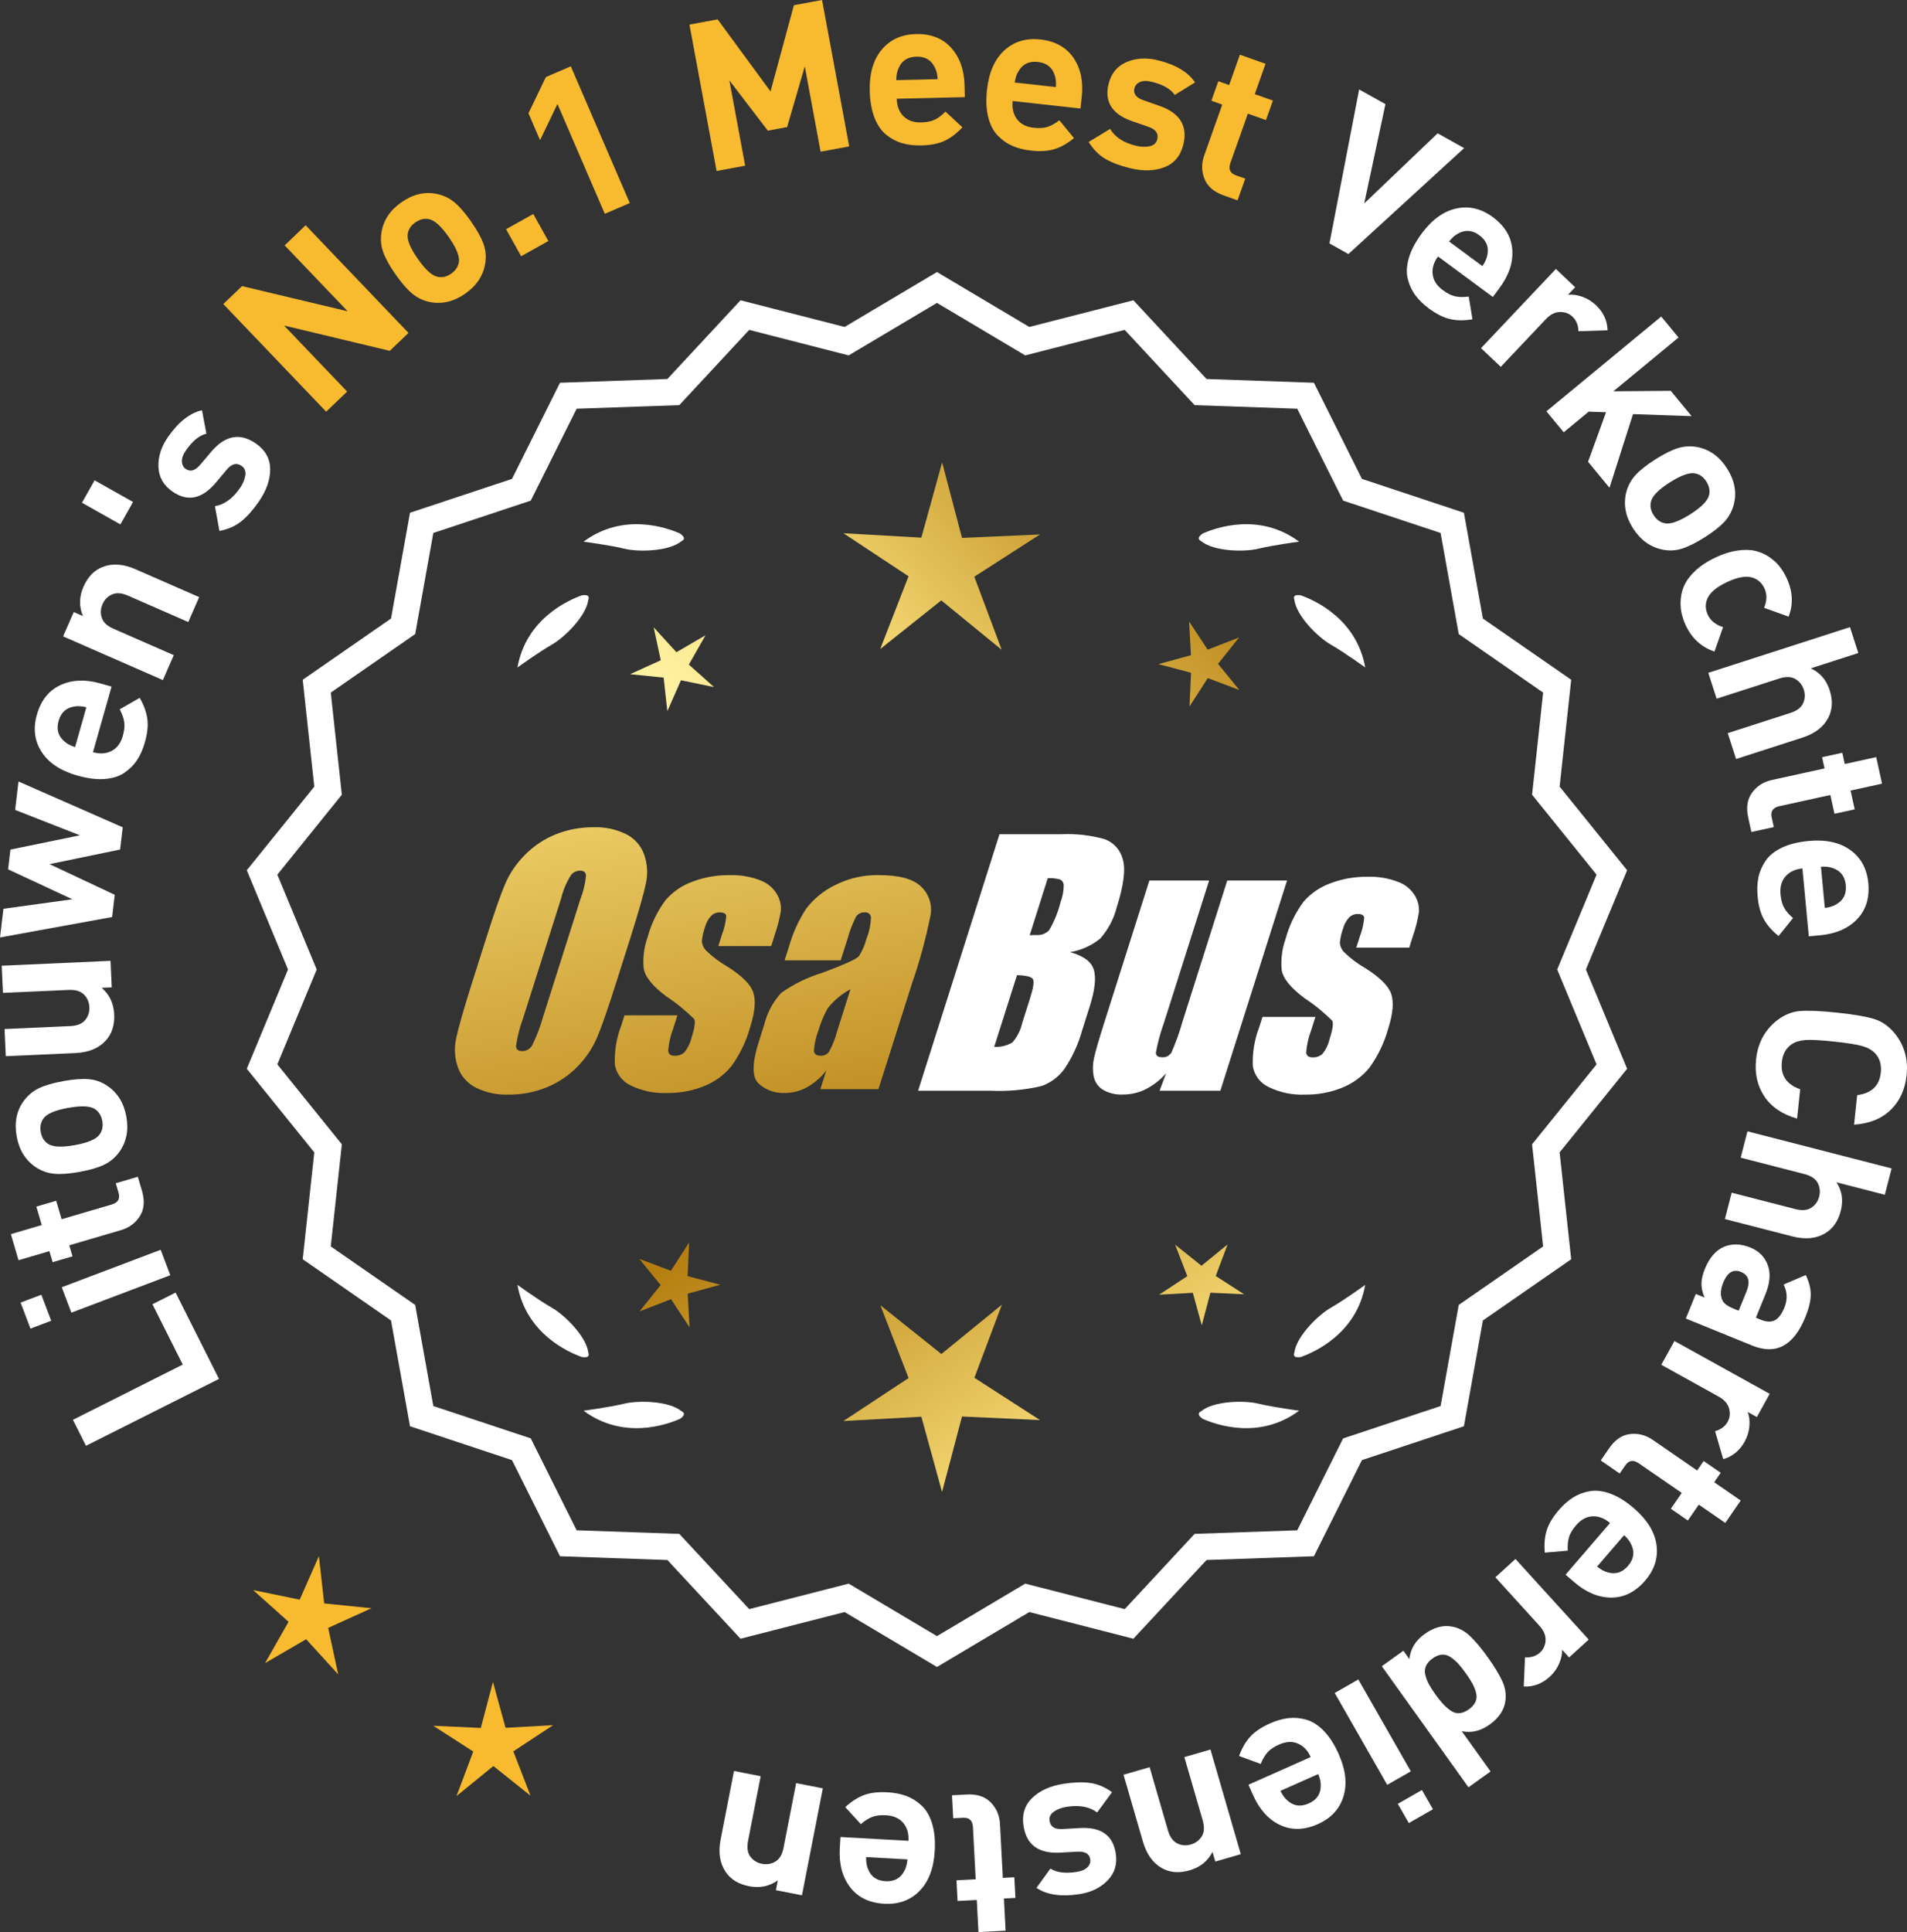 <?xml version="1.0" encoding="UTF-8"?>
<svg id="Layer_2" data-name="Layer 2" xmlns="http://www.w3.org/2000/svg" xmlns:xlink="http://www.w3.org/1999/xlink" viewBox="0 0 173.31 175.539">
  <rect x="0" y="0" width="173.31" height="175.539" fill="#333333" stroke="none"/>
  <defs>
    <style>
      .cls-1 {
        fill: url(#linear-gradient-8);
      }

      .cls-2 {
        fill: url(#linear-gradient-7);
      }

      .cls-3 {
        fill: url(#linear-gradient-5);
      }

      .cls-4 {
        fill: url(#linear-gradient-6);
      }

      .cls-5 {
        fill: url(#linear-gradient-9);
      }

      .cls-6 {
        fill: url(#linear-gradient-4);
      }

      .cls-7 {
        fill: url(#linear-gradient-3);
      }

      .cls-8 {
        fill: url(#linear-gradient-2);
      }

      .cls-9 {
        fill: url(#linear-gradient);
      }

      .cls-10 {
        fill: #f8ba2f;
      }

      .cls-11 {
        fill: #fff;
      }
    </style>
    <linearGradient id="linear-gradient" x1="111.505" y1="197.709" x2="60.08" y2="115.189" gradientUnits="userSpaceOnUse">
      <stop offset="0" stop-color="#f9df7b"/>
      <stop offset=".279" stop-color="#b57e10"/>
      <stop offset=".323" stop-color="#c89d38"/>
      <stop offset=".417" stop-color="#efda86"/>
      <stop offset=".46" stop-color="#fff3a6"/>
      <stop offset=".642" stop-color="#f9df7b"/>
      <stop offset="1" stop-color="#b57e10"/>
    </linearGradient>
    <linearGradient id="linear-gradient-2" x1="124.752" y1="189.453" x2="73.327" y2="106.934" xlink:href="#linear-gradient"/>
    <linearGradient id="linear-gradient-3" x1="146.279" y1="176.038" x2="94.854" y2="93.518" xlink:href="#linear-gradient"/>
    <linearGradient id="linear-gradient-4" x1="46.067" y1="65.659" x2="77.76" y2="236.677" gradientUnits="userSpaceOnUse">
      <stop offset="0" stop-color="#f9df7b"/>
      <stop offset=".279" stop-color="#b57e10"/>
      <stop offset=".284" stop-color="#e5c25b"/>
      <stop offset=".286" stop-color="#f9df7b"/>
      <stop offset=".46" stop-color="#fff3a6"/>
      <stop offset=".642" stop-color="#f9df7b"/>
      <stop offset="1" stop-color="#b57e10"/>
    </linearGradient>
    <linearGradient id="linear-gradient-5" x1="58.575" y1="63.341" x2="90.268" y2="234.359" xlink:href="#linear-gradient-4"/>
    <linearGradient id="linear-gradient-6" x1="71.2" y1="61.001" x2="102.893" y2="232.019" xlink:href="#linear-gradient-4"/>
    <linearGradient id="linear-gradient-7" x1="50.514" y1="115.06" x2="116.29" y2="54.067" xlink:href="#linear-gradient"/>
    <linearGradient id="linear-gradient-8" x1="28.295" y1="91.098" x2="94.071" y2="30.105" xlink:href="#linear-gradient"/>
    <linearGradient id="linear-gradient-9" x1="35.351" y1="98.707" x2="101.127" y2="37.714" xlink:href="#linear-gradient"/>
  </defs>
  <g id="Layer_1-2" data-name="Layer 1">
    <g>
      <g>
        <polygon class="cls-10" points="29.462 145.676 28.982 141.382 27.237 145.335 23.004 144.464 26.224 147.346 24.088 151.102 27.824 148.93 30.737 152.123 29.825 147.898 33.761 146.115 29.462 145.676"/>
        <polygon class="cls-10" points="45.946 156.979 44.8 152.812 43.695 156.99 39.378 156.792 43.01 159.134 41.488 163.179 44.837 160.449 48.214 163.146 46.652 159.117 50.261 156.739 45.946 156.979"/>
      </g>
      <g>
        <path class="cls-11" d="M85.152,151.088l-8.345-4.961-9.405,2.409-6.61-7.111-9.703-.338-4.338-8.685-9.214-3.058-1.716-9.556-7.98-5.53,1.046-9.652-6.098-7.554,3.723-8.967-3.723-8.967,6.098-7.554-1.046-9.652,7.98-5.53,1.716-9.556,9.214-3.058,4.338-8.685,9.703-.338,6.61-7.111,9.405,2.409,8.345-4.961,8.345,4.961,9.405-2.409,6.61,7.111,9.703.338,4.338,8.685,9.214,3.058,1.716,9.556,7.98,5.53-1.046,9.652,6.098,7.554-3.723,8.967,3.723,8.967-6.098,7.554,1.046,9.652-7.98,5.53-1.716,9.556-9.214,3.058-4.338,8.685-9.703.338-6.61,7.111-9.405-2.409-8.345,4.961ZM77.082,144.212l8.07,4.797,8.07-4.797,9.095,2.329,6.392-6.877,9.383-.327,4.195-8.399,8.91-2.957,1.659-9.241,7.716-5.348-1.011-9.334,5.897-7.305-3.6-8.671,3.6-8.671-5.897-7.305,1.011-9.334-7.716-5.348-1.659-9.241-8.91-2.957-4.195-8.399-9.383-.327-6.392-6.877-9.095,2.329-8.07-4.797-8.07,4.797-9.095-2.329-6.392,6.877-9.383.327-4.195,8.399-8.91,2.957-1.659,9.241-7.716,5.348,1.011,9.334-5.897,7.305,3.6,8.671-3.6,8.671,5.897,7.305-1.011,9.334,7.716,5.348,1.659,9.241,8.91,2.957,4.195,8.399,9.383.327,6.392,6.877,9.095-2.329Z"/>
        <path class="cls-11" d="M85.152,151.45l-8.394-4.99-9.459,2.423-6.647-7.152-9.759-.34-4.363-8.735-9.268-3.076-1.726-9.611-8.025-5.562,1.052-9.708-6.134-7.598,3.745-9.018-3.745-9.018,6.134-7.598-1.052-9.708,8.025-5.562,1.726-9.611,9.268-3.076,4.363-8.735,9.759-.34,6.647-7.152,9.459,2.423,8.394-4.99,8.393,4.99,9.459-2.423,6.648,7.152,9.758.34,4.364,8.735,9.267,3.076,1.726,9.611,8.025,5.562-1.052,9.708,6.134,7.598-3.744,9.018,3.744,9.018-6.134,7.598,1.052,9.708-8.025,5.562-1.726,9.611-9.267,3.076-4.364,8.735-9.758.34-6.648,7.152-9.459-2.423-8.393,4.99ZM76.854,145.793l8.298,4.933,8.297-4.933,9.352,2.395,6.572-7.071,9.646-.336,4.313-8.636,9.161-3.041,1.706-9.501,7.934-5.499-1.04-9.597,6.063-7.511-3.701-8.915,3.701-8.915-6.063-7.511,1.04-9.597-7.934-5.499-1.706-9.501-9.161-3.041-4.313-8.636-9.646-.336-6.572-7.071-9.352,2.395-8.297-4.933-8.298,4.933-9.352-2.395-6.571,7.071-9.647.336-4.312,8.635-9.162,3.041-1.706,9.501-7.934,5.499,1.04,9.597-6.063,7.511,3.702,8.915-3.702,8.915,6.063,7.511-1.04,9.597,7.934,5.499,1.706,9.501,9.162,3.041,4.312,8.636,9.647.336,6.571,7.071,9.352-2.395ZM85.152,149.371l-8.118-4.826-9.148,2.343-6.43-6.917-9.438-.329-4.221-8.449-8.963-2.975-1.669-9.296-7.763-5.38,1.018-9.389-5.933-7.348,3.622-8.722-3.622-8.722,5.933-7.349-1.018-9.389,7.763-5.38,1.669-9.296,8.963-2.975,4.221-8.449,9.438-.329,6.43-6.917,9.148,2.343,8.118-4.826,8.117,4.826,9.149-2.343,6.43,6.917,9.438.329,4.221,8.449,8.964,2.975,1.669,9.296,7.762,5.38-1.018,9.389,5.933,7.349-3.622,8.722,3.622,8.722-5.933,7.348,1.018,9.389-7.762,5.38-1.669,9.296-8.964,2.975-4.221,8.449-9.438.329-6.43,6.917-9.149-2.343-8.117,4.826ZM77.13,143.878l8.022,4.769,8.021-4.769,9.042,2.316,6.354-6.836,9.326-.325,4.17-8.349,8.858-2.94,1.649-9.186,7.67-5.316-1.006-9.278,5.862-7.262-3.579-8.619,3.579-8.619-5.862-7.262,1.006-9.278-7.67-5.316-1.649-9.186-8.858-2.94-4.17-8.349-9.326-.325-6.354-6.836-9.042,2.316-8.021-4.769-8.022,4.769-9.041-2.316-6.354,6.836-9.327.325-4.17,8.349-8.857,2.94-1.649,9.186-7.671,5.316,1.006,9.278-5.862,7.262,3.579,8.619-3.579,8.619,5.862,7.262-1.006,9.278,7.671,5.316,1.649,9.186,8.857,2.94,4.17,8.349,9.327.325,6.354,6.836,9.041-2.316Z"/>
      </g>
      <g>
        <polygon class="cls-9" points="62.49 115.939 62.631 112.878 60.97 115.453 58.102 114.374 60.038 116.749 58.125 119.143 60.983 118.035 62.668 120.594 62.498 117.535 65.453 116.722 62.49 115.939"/>
        <polygon class="cls-8" points="91.052 118.534 85.553 123.016 80.01 118.588 82.573 125.203 76.649 129.105 83.733 128.712 85.614 135.552 87.428 128.694 94.515 129.019 88.553 125.174 91.052 118.534"/>
        <polygon class="cls-7" points="110.487 115.928 111.566 113.061 109.191 114.997 106.797 113.084 107.904 115.941 105.345 117.627 108.405 117.457 109.217 120.411 110.001 117.449 113.062 117.589 110.487 115.928"/>
      </g>
      <g>
        <path class="cls-11" d="M109.16,128.213c-.114.057-.184.124-.207.201-.001.001-.002.002-.003.003.001 0.0.001 0.0.002.001-.036.131.066.291.35.488,1.179.524,5.149,1.947,8.764-.74,0,0-2.348-.308-3.726-.643-1.249-.304-4.027-.256-5.179.691Z"/>
        <path class="cls-11" d="M117.62,123.175c0.0.001-0.0.003,0,.004.001-0.0.001-0.0.002-.001.063.12.248.166.589.115,1.217-.428,5.08-2.121,5.862-6.557,0,0-1.918,1.389-3.15,2.091-1.117.637-3.103,2.579-3.29,4.059-.043.12-.049.217-.013.288Z"/>
      </g>
      <g>
        <path class="cls-11" d="M61.941,128.213c.114.057.184.124.207.201.001.001.002.002.003.003-.001 0-.001 0-.002.001.036.131-.066.291-.35.488-1.179.524-5.149,1.947-8.764-.74,0,0,2.348-.308,3.726-.643,1.249-.304,4.027-.256,5.179.691Z"/>
        <path class="cls-11" d="M53.481,123.175c-0.0.001 0.0.003,0,.004-.001-0-.001-0-.002-.001-.063.12-.248.166-.589.115-1.217-.428-5.08-2.121-5.862-6.557,0,0,1.918,1.389,3.15,2.091,1.117.637,3.103,2.579,3.29,4.059.043.12.049.217.013.288Z"/>
      </g>
      <g>
        <path class="cls-11" d="M61.941,49.165c.114-.057.184-.124.207-.201.001-.001.002-.002.003-.003-.001-0-.001-0-.002-.001.036-.131-.066-.291-.35-.488-1.179-.524-5.149-1.947-8.764.74,0,0,2.348.308,3.726.643,1.249.304,4.027.256,5.179-.691Z"/>
        <path class="cls-11" d="M53.481,54.204c-0-.001 0-.003,0-.004-.001 0-.001 0-.002.001-.063-.12-.248-.166-.589-.115-1.217.428-5.08,2.121-5.862,6.557,0,0,1.918-1.389,3.15-2.091,1.117-.637,3.103-2.579,3.29-4.059.043-.12.049-.217.013-.288Z"/>
      </g>
      <g>
        <path class="cls-11" d="M109.16,49.165c-.114-.057-.184-.124-.207-.201-.001-.001-.002-.002-.003-.003.001-0.0.001-0.0.002-.001-.036-.131.066-.291.35-.488,1.179-.524,5.149-1.947,8.764.74,0,0-2.348.308-3.726.643-1.249.304-4.027.256-5.179-.691Z"/>
        <path class="cls-11" d="M117.62,54.204c0-.001-0-.003,0-.004.001 0.0.001 0.0.002.001.063-.12.248-.166.589-.115,1.217.428,5.08,2.121,5.862,6.557,0,0-1.918-1.389-3.15-2.091-1.117-.637-3.103-2.579-3.29-4.059-.043-.12-.049-.217-.013-.288Z"/>
      </g>
      <g id="Group_4" data-name="Group 4">
        <g id="Group_1" data-name="Group 1">
          <path id="Path_1" data-name="Path 1" class="cls-6" d="M55.993,89.296c-.743,2.341-1.321,3.999-1.734,4.975-.429.998-1.045,1.904-1.814,2.67-.793.803-1.741,1.435-2.787,1.858-1.09.438-2.256.658-3.431.648-1.017.039-2.027-.171-2.945-.611-.769-.376-1.363-1.035-1.657-1.839-.308-.854-.365-1.778-.165-2.663.198-.958.677-2.638,1.438-5.039l1.265-3.987c.743-2.341,1.321-3.999,1.734-4.975.429-.998,1.045-1.904,1.814-2.67.793-.803,1.741-1.435,2.787-1.858,1.091-.437,2.256-.656,3.431-.646,1.017-.039,2.027.171,2.945.611.768.377,1.362,1.036,1.657,1.84.308.854.365,1.778.165,2.663-.198.958-.677,2.637-1.438,5.037l-1.266,3.986ZM52.768,81.638c.255-.669.42-1.369.49-2.082-.014-.303-.197-.454-.548-.454-.305.003-.593.136-.794.366-.426.665-.737,1.397-.922,2.166l-3.456,10.883c-.3.811-.515,1.65-.64,2.506,0,.319.194.476.565.476.383-.001.734-.212.915-.548.408-.836.739-1.708.988-2.604l3.398-10.71.003.003Z"/>
          <path id="Path_2" data-name="Path 2" class="cls-3" d="M70.091,85.954h-4.81l.329-1.035c.208-.538.339-1.102.391-1.676-.018-.234-.216-.351-.592-.351-.295-.003-.578.115-.785.325-.254.277-.438.611-.538.973-.15.416-.25.849-.298,1.289.015.339.158.661.399.9.569.552,1.206,1.031,1.894,1.425,1.317.827,2.106,1.604,2.367,2.33.259.728.172,1.789-.271,3.182-.35,1.263-.919,2.454-1.683,3.518-.654.81-1.504,1.439-2.469,1.829-1.077.439-2.23.656-3.393.64-1.148.051-2.29-.186-3.322-.691-.755-.353-1.289-1.052-1.43-1.873-.055-1.217.143-2.433.582-3.57l.293-.922h4.808l-.384,1.21c-.246.642-.398,1.316-.454,2.001.022.307.216.461.574.461.33.02.655-.092.903-.311.308-.381.527-.826.64-1.302.289-.911.373-1.482.251-1.712-.764-.766-1.605-1.451-2.509-2.045-1.291-.958-1.987-1.829-2.088-2.612-.083-.943.039-1.893.359-2.784.329-1.218.883-2.363,1.634-3.376.659-.761,1.503-1.338,2.45-1.676,1.062-.401,2.19-.6,3.325-.589.978-.037,1.953.127,2.864.483.631.24,1.16.689,1.498,1.273.258.444.376.955.34,1.467-.114.719-.291,1.427-.53,2.114l-.348,1.111v-.008Z"/>
          <path id="Path_3" data-name="Path 3" class="cls-4" d="M76.401,87.253h-5.095l.406-1.28c.343-1.213.869-2.366,1.559-3.42.686-.899,1.573-1.626,2.59-2.122,1.245-.636,2.629-.953,4.027-.922,1.836,0,3.11.347,3.822,1.042.696.657,1.021,1.616.867,2.561-.422,2.122-.99,4.212-1.701,6.255l-3.043,9.588h-5.279l.542-1.701c-.481.626-1.083,1.149-1.771,1.536-.626.339-1.326.515-2.038.512-.862.033-1.703-.275-2.341-.856-.611-.57-.611-1.82,0-3.75l.498-1.571c.264-1.09.8-2.096,1.558-2.923,1.131-.798,2.383-1.411,3.707-1.814,2.019-.75,3.134-1.252,3.343-1.508.313-.488.546-1.023.691-1.584.247-.621.386-1.28.41-1.948-.017-.269-.248-.473-.517-.457-.011.001-.021.002-.032.003-.317-.024-.622.121-.805.381-.322.631-.577,1.295-.761,1.979l-.638,1.997ZM77.292,89.872c-.793.427-1.493,1.009-2.056,1.712-.356.627-.637,1.293-.838,1.986-.24.612-.383,1.257-.424,1.913.033.285.223.432.582.432.297.022.586-.104.772-.337.316-.559.557-1.156.717-1.778l1.247-3.928Z"/>
        </g>
        <g id="Group_3" data-name="Group 3">
          <path id="Path_7" data-name="Path 7" class="cls-11" d="M90.829,75.792h5.641c1.319-.059,2.639.092,3.91.446.817.29,1.437.967,1.654,1.807.278.907.098,2.367-.542,4.379-.264,1.057-.78,2.035-1.503,2.849-.794.644-1.742,1.07-2.751,1.236,1.207.319,1.928.841,2.162,1.576s.11,1.862-.373,3.376l-.684,2.162c-.345,1.246-.89,2.429-1.613,3.501-.526.72-1.258,1.262-2.1,1.554-1.523.352-3.088.492-4.649.417h-6.541l7.396-23.304h-.007ZM92.427,88.59l-2.073,6.522c.579.032,1.154-.108,1.654-.402.44-.507.747-1.115.893-1.771l.691-2.173c.318-.999.411-1.603.278-1.814-.132-.212-.611-.329-1.445-.359l.003-.004ZM95.222,79.782l-1.642,5.183c.245-.011.435-.014.57-.014.446.042.887-.119,1.2-.44.459-.785.804-1.631,1.024-2.513.188-.49.289-1.008.3-1.532.004-.229-.116-.442-.314-.556-.368-.102-.75-.144-1.131-.126l-.007-.002Z"/>
          <path id="Path_8" data-name="Path 8" class="cls-11" d="M116.968,79.995l-6.061,19.1h-5.523l.596-1.588c-.519.596-1.147,1.088-1.851,1.449-.638.318-1.342.484-2.056.483-.66.041-1.318-.12-1.885-.461-.422-.281-.712-.723-.801-1.222-.094-.527-.084-1.068.03-1.591.114-.552.428-1.65.951-3.288l4.09-12.884h5.428l-4.126,12.997c-.313.861-.551,1.747-.713,2.648,0,.278.183.417.56.417.344.031.676-.137.856-.432.396-.901.729-1.829.995-2.776l4.079-12.854h5.428l.003.003Z"/>
          <path id="Path_9" data-name="Path 9" class="cls-11" d="M128.07,86.1h-4.81l.329-1.035c.208-.538.339-1.102.391-1.676-.018-.234-.216-.351-.592-.351-.295-.003-.578.115-.784.325-.254.277-.438.611-.538.973-.15.416-.249.848-.297,1.287.015.339.158.661.399.9.569.553,1.205,1.032,1.893,1.426,1.317.827,2.106,1.604,2.367,2.33.259.728.172,1.789-.271,3.182-.35,1.263-.919,2.454-1.683,3.518-.654.809-1.504,1.439-2.469,1.829-1.077.439-2.23.656-3.393.64-1.148.051-2.29-.186-3.322-.691-.755-.353-1.289-1.052-1.43-1.873-.055-1.217.143-2.433.582-3.57l.293-.922h4.81l-.384,1.211c-.246.642-.398,1.316-.454,2.001.022.307.216.461.574.461.33.02.655-.092.903-.311.308-.381.527-.826.64-1.302.289-.911.373-1.482.251-1.712-.764-.766-1.605-1.451-2.509-2.045-1.291-.958-1.987-1.829-2.088-2.612-.083-.943.039-1.893.359-2.784.329-1.218.883-2.363,1.634-3.376.659-.761,1.503-1.338,2.45-1.676,1.062-.401,2.19-.6,3.325-.589.978-.037,1.953.127,2.864.483.632.239,1.163.689,1.503,1.273.258.444.376.955.34,1.467-.114.719-.291,1.427-.53,2.114l-.351,1.108-.004-.005Z"/>
        </g>
      </g>
      <g>
        <path class="cls-11" d="M15.96,117.436l3.942,7.843-12.087,6.076-1.186-2.36,9.981-5.017-2.756-5.483,2.104-1.058Z"/>
        <path class="cls-11" d="M3.758,117.632l.895,2.363-1.885.713-.895-2.364,1.885-.713ZM14.603,113.547l.875,2.31-8.992,3.403-.873-2.31,8.99-3.403Z"/>
        <path class="cls-11" d="M12.526,106.914l.381,1.294c.263.9.196,1.662-.2,2.287-.397.625-.967,1.046-1.708,1.264l-4.704,1.382.296,1.002-1.806.53-.295-1.002-2.808.825-.694-2.37,2.808-.825-.494-1.677,1.805-.53.493,1.677,4.558-1.339c.57-.168.775-.525.615-1.072l-.252-.857,2.006-.589Z"/>
        <path class="cls-11" d="M5.741,98.225c.935-.17,1.705-.229,2.313-.179.607.051,1.169.248,1.682.592.938.628,1.521,1.565,1.747,2.811.224,1.234.008,2.31-.649,3.227-.372.505-.833.888-1.385,1.15-.551.261-1.288.475-2.209.643-.923.168-1.685.226-2.287.174-.601-.052-1.165-.248-1.69-.591-.938-.628-1.519-1.559-1.743-2.792-.231-1.271-.017-2.353.646-3.246.372-.505.83-.888,1.375-1.148.546-.26,1.279-.474,2.201-.641ZM6.183,100.655c-1.208.219-1.96.549-2.253.989-.234.339-.31.745-.224,1.219.085.461.296.809.634,1.043.431.308,1.249.352,2.459.133,1.221-.222,1.978-.553,2.271-.992.234-.339.31-.739.226-1.2-.086-.474-.298-.828-.638-1.062-.429-.308-1.253-.352-2.476-.129Z"/>
        <path class="cls-11" d="M10.046,87.295l.108,2.411-.912.041c.713.615,1.091,1.422,1.136,2.422.044.974-.211,1.766-.769,2.374-.64.701-1.561,1.078-2.764,1.132l-6.32.283-.111-2.467,5.979-.268c.621-.028,1.068-.209,1.345-.545.276-.336.405-.725.386-1.168-.021-.456-.184-.838-.489-1.148-.305-.31-.769-.451-1.388-.423l-5.979.268-.111-2.468,9.89-.443Z"/>
        <path class="cls-11" d="M1.679,71l9.475,4.164-.24,2.019-6.413,1.326,5.928,2.787-.239,2.019-10.188,1.855.309-2.604,6.263-.865-5.839-2.72.213-1.792,6.314-1.299-5.887-2.305.306-2.585Z"/>
        <path class="cls-11" d="M10.14,62.38l-1.69,5.959c.634.18,1.198.142,1.691-.113s.833-.711,1.021-1.369c.138-.487.182-.906.129-1.257-.052-.35-.189-.735-.412-1.154l1.816-1.045c.38.66.609,1.296.693,1.905.085.61.01,1.323-.223,2.139-.172.61-.404,1.139-.696,1.589-.293.45-.677.839-1.15,1.165-.475.327-1.075.518-1.803.575-.728.057-1.554-.046-2.479-.309-1.524-.432-2.608-1.148-3.252-2.147-.646-.999-.79-2.126-.434-3.381.369-1.304,1.081-2.201,2.136-2.692,1.055-.491,2.271-.541,3.647-.15l1.005.285ZM7.849,64.258c-.417-.105-.779-.129-1.084-.071-.742.106-1.222.542-1.439,1.31-.218.768-.039,1.391.535,1.87.231.21.552.38.962.51l1.026-3.619Z"/>
        <path class="cls-11" d="M18.101,54.251l-.99,2.263-5.483-2.4c-.567-.249-1.051-.284-1.446-.105-.396.179-.685.472-.862.878-.182.418-.204.833-.067,1.246.138.413.49.744,1.059.992l5.482,2.4-.99,2.263-9.068-3.97.967-2.211.837.366c-.368-.866-.352-1.757.05-2.674.392-.893.971-1.49,1.738-1.79.885-.346,1.878-.277,2.979.205l5.796,2.537Z"/>
        <path class="cls-11" d="M12.09,45.607l-1.147,2.036-3.493-1.968,1.147-2.036,3.493,1.968Z"/>
        <path class="cls-11" d="M23.247,40.289c.864.598,1.301,1.377,1.308,2.336.005.96-.341,1.944-1.04,2.955-.519.75-1.044,1.342-1.574,1.775-.531.434-1.198.728-1.997.883l-.41-2.247c.857-.147,1.612-.694,2.269-1.642.273-.396.438-.783.492-1.161.054-.379-.061-.665-.341-.86-.448-.31-.896-.196-1.345.341l-1.033,1.226c-1.238,1.454-2.538,1.709-3.902.765-.812-.562-1.236-1.306-1.273-2.233-.037-.926.247-1.827.852-2.702.958-1.385,1.995-2.202,3.104-2.45l.401,2.126c-.645.154-1.264.658-1.855,1.512-.267.386-.391.727-.372,1.024.017.298.135.522.354.673.406.281.836.162,1.287-.357l1.012-1.195c1.273-1.506,2.629-1.762,4.065-.768Z"/>
        <path class="cls-10" d="M37.125,30.247l-1.702,1.628-9.61-2.3,5.737,6.002-1.91,1.825-9.347-9.779,1.703-1.628,9.597,2.286-5.724-5.988,1.908-1.825,9.348,9.779Z"/>
        <path class="cls-10" d="M42.808,20.122c.545.779.921,1.455,1.128,2.028.208.573.262,1.166.163,1.775-.18,1.115-.788,2.034-1.826,2.76-1.027.718-2.096.97-3.204.756-.614-.127-1.154-.386-1.621-.779-.468-.392-.97-.972-1.506-1.74-.538-.768-.908-1.436-1.112-2.005-.205-.568-.261-1.163-.168-1.783.179-1.114.782-2.031,1.811-2.749,1.059-.74,2.131-.995,3.219-.767.615.127,1.152.384,1.616.771.465.387.965.964,1.501,1.733ZM40.783,21.537c-.703-1.007-1.317-1.552-1.839-1.635-.405-.072-.806.03-1.199.306-.386.269-.613.606-.685,1.011-.102.519.2,1.282.904,2.289.711,1.018,1.327,1.568,1.85,1.651.405.072.801-.026,1.186-.295.395-.276.627-.616.698-1.022.101-.519-.204-1.287-.915-2.304Z"/>
        <path class="cls-10" d="M49.835,21.9l-2.474,1.379-1.369-2.456,2.472-1.379,1.371,2.456Z"/>
        <path class="cls-10" d="M57.234,18.447l-2.268.978-4.305-9.979-1.581,3.289-1.053-2.443,1.581-3.29,2.268-.978,5.357,12.422Z"/>
        <path class="cls-10" d="M77.175,13.301l-2.598.481-1.437-7.753-1.605,5.515-1.756.325-3.495-4.569,1.438,7.753-2.596.482-2.468-13.301,2.56-.475,4.809,6.548,2.123-7.833,2.559-.474,2.467,13.301Z"/>
        <path class="cls-10" d="M87.685,8.825l-6.191.146c.015.659.219,1.186.606,1.582.391.396.927.586,1.611.57.506-.012.919-.094,1.238-.248.32-.153.646-.398.979-.736l1.536,1.427c-.52.557-1.057.966-1.614,1.226-.559.26-1.262.4-2.11.421-.633.015-1.208-.051-1.725-.197-.516-.146-1.001-.397-1.452-.755-.453-.357-.812-.874-1.082-1.552-.269-.678-.415-1.498-.438-2.46-.037-1.583.326-2.83,1.091-3.741.764-.911,1.798-1.382,3.103-1.413,1.355-.032,2.422.383,3.203,1.245.78.862,1.187,2.009,1.221,3.439l.024,1.045ZM85.214,7.192c-.022-.43-.106-.783-.253-1.058-.319-.677-.879-1.006-1.677-.987-.798.019-1.341.374-1.628,1.065-.132.282-.201.638-.203,1.069l3.761-.088Z"/>
        <path class="cls-10" d="M98.189,9.86l-6.157-.683c-.071.655.059,1.204.392,1.649s.839.705,1.519.78c.504.056.924.029,1.261-.08.337-.109.694-.308,1.07-.598l1.331,1.62c-.59.483-1.178.816-1.765.999-.588.183-1.303.228-2.147.135-.629-.07-1.189-.212-1.682-.426-.493-.214-.939-.528-1.339-.942-.4-.414-.688-.975-.865-1.683-.176-.708-.212-1.54-.105-2.497.175-1.574.702-2.761,1.581-3.562.879-.801,1.967-1.129,3.263-.985,1.348.15,2.352.704,3.009,1.662.658.959.908,2.15.751,3.572l-.115,1.039ZM95.958,7.912c.034-.429-.001-.79-.107-1.083-.228-.713-.738-1.114-1.531-1.202s-1.379.191-1.755.837c-.171.262-.285.606-.345,1.032l3.738.415Z"/>
        <path class="cls-10" d="M107.542,13.135c-.249,1.022-.82,1.707-1.713,2.057-.894.35-1.938.379-3.131.088-.887-.216-1.627-.494-2.223-.834-.594-.34-1.107-.857-1.539-1.548l1.952-1.187c.443.747,1.226,1.257,2.345,1.529.468.114.888.128,1.26.043.375-.085.601-.294.681-.626.13-.529-.138-.907-.798-1.133l-1.516-.525c-1.801-.634-2.505-1.757-2.113-3.369.234-.96.776-1.623,1.629-1.989.852-.366,1.795-.424,2.828-.172,1.637.398,2.771,1.072,3.399,2.021l-1.841,1.136c-.375-.547-1.067-.944-2.076-1.19-.455-.111-.818-.105-1.09.018-.271.123-.438.314-.501.572-.117.48.148.838.795,1.074l1.478.516c1.863.649,2.587,1.823,2.174,3.521Z"/>
        <path class="cls-10" d="M112.47,18.2l-1.271-.45c-.884-.313-1.462-.814-1.736-1.502-.273-.688-.281-1.396-.023-2.125l1.638-4.621-.985-.349.629-1.773.984.349.977-2.758,2.329.825-.979,2.758,1.648.584-.628,1.773-1.647-.584-1.586,4.478c-.199.561-.03.937.507,1.127l.843.298-.698,1.97Z"/>
        <path class="cls-11" d="M133.059,13.457l-10.513,9.623-1.724-.964,2.699-13.988,2.389,1.334-1.928,9.021,6.671-6.371,2.405,1.343Z"/>
        <path class="cls-11" d="M135.672,26.981l-4.982-3.68c-.392.53-.556,1.071-.489,1.622.064.552.372,1.031.923,1.437.407.301.784.489,1.13.564.347.075.756.081,1.227.019l.338,2.069c-.752.122-1.428.115-2.027-.021-.601-.136-1.242-.456-1.925-.96-.51-.376-.923-.781-1.242-1.213-.318-.432-.546-.927-.685-1.486-.139-.559-.107-1.189.097-1.889.202-.701.589-1.438,1.16-2.213.942-1.274,1.993-2.036,3.154-2.288,1.163-.252,2.269.01,3.319.785,1.09.805,1.679,1.788,1.767,2.947.089,1.16-.293,2.315-1.143,3.466l-.621.841ZM134.72,24.176c.246-.354.396-.684.449-.991.162-.731-.078-1.333-.721-1.807-.642-.474-1.287-.526-1.938-.157-.277.141-.55.382-.815.72l3.025,2.235Z"/>
        <path class="cls-11" d="M146.098,30.008l-2.646.087c-.016-.555-.198-.998-.548-1.329-.303-.287-.682-.427-1.134-.419-.452.008-.879.224-1.278.647l-4.101,4.334-1.794-1.698,6.802-7.192,1.753,1.658-.652.69c.393-.047.823.011,1.289.173.464.162.882.417,1.25.765.682.644,1.033,1.405,1.059,2.282Z"/>
        <path class="cls-11" d="M146.271,44.315l-1.946-2.359,1.632-4.5-1.575-.056-2.271,1.875-1.571-1.905,10.433-8.611,1.572,1.905-5.92,4.886,5.213-.041,1.899,2.301-5.327-.186-2.139,6.692Z"/>
        <path class="cls-11" d="M154.933,48.81c-.803.509-1.495.854-2.077,1.036-.582.181-1.176.209-1.781.083-1.105-.229-1.996-.879-2.675-1.948-.672-1.059-.875-2.137-.611-3.235.153-.608.438-1.136.852-1.586.412-.449,1.015-.925,1.806-1.427.791-.502,1.475-.842,2.053-1.021.576-.178,1.173-.208,1.789-.088,1.104.229,1.994.873,2.665,1.932.691,1.091.897,2.175.621,3.251-.154.608-.436,1.135-.843,1.581-.407.446-1.007.92-1.798,1.422ZM153.609,46.725c1.038-.658,1.61-1.246,1.717-1.764.09-.402.006-.807-.251-1.213-.252-.396-.578-.639-.981-.729-.513-.124-1.288.143-2.326.801-1.048.665-1.626,1.256-1.732,1.774-.091.402-.01.801.242,1.197.257.406.588.655.989.745.513.124,1.295-.146,2.343-.811Z"/>
        <path class="cls-11" d="M155.814,59.197c-1.181-.396-2.051-1.19-2.612-2.382-.178-.378-.308-.765-.39-1.161-.081-.396-.102-.824-.059-1.285.042-.461.171-.903.384-1.325.215-.423.554-.846,1.021-1.268.466-.422,1.048-.798,1.748-1.127.699-.329,1.359-.539,1.982-.629.622-.09,1.162-.082,1.618.026.456.107.879.29,1.267.548.387.259.705.546.952.864.248.317.461.665.639,1.043.565,1.203.63,2.378.188,3.523l-2.225-.801c.265-.657.273-1.249.025-1.776s-.644-.86-1.184-.997c-.57-.138-1.308.006-2.212.432-.917.432-1.502.911-1.759,1.437-.238.504-.233,1.02.014,1.547.248.527.71.898,1.385,1.112l-.783,2.217Z"/>
        <path class="cls-11" d="M157.777,68.959l-.759-2.351,5.696-1.836c.592-.19.976-.484,1.154-.881.178-.397.2-.806.063-1.228-.141-.434-.399-.76-.775-.978-.376-.218-.859-.232-1.45-.042l-5.696,1.836-.758-2.351,12.876-4.15.757,2.351-4.321,1.393c.841.381,1.414,1.042,1.717,1.982.3.928.26,1.759-.115,2.492-.434.845-1.223,1.452-2.367,1.821l-6.021,1.941Z"/>
        <path class="cls-11" d="M159.167,75.592l-.288-1.318c-.202-.916-.082-1.671.358-2.267.439-.596,1.037-.976,1.791-1.142l4.789-1.05-.224-1.021,1.838-.403.224,1.021,2.857-.626.528,2.413-2.857.626.374,1.708-1.837.402-.375-1.707-4.639,1.017c-.582.128-.811.469-.69,1.026l.192.872-2.042.447Z"/>
        <path class="cls-11" d="M164.387,85.069l-.58-6.167c-.655.062-1.167.3-1.535.717-.368.416-.52.965-.456,1.646.048.504.158.911.334,1.219.175.308.442.617.803.926l-1.317,1.631c-.592-.479-1.036-.988-1.335-1.525-.299-.538-.488-1.23-.567-2.075-.06-.631-.033-1.209.075-1.734.11-.526.327-1.026.651-1.502.325-.476.816-.872,1.473-1.188.658-.316,1.465-.519,2.425-.609,1.576-.148,2.844.127,3.808.826.963.698,1.504,1.697,1.627,2.996.126,1.349-.214,2.444-1.019,3.283-.806.839-1.921,1.325-3.346,1.459l-1.04.098ZM165.842,82.49c.428-.053.773-.162,1.038-.326.653-.367.942-.947.868-1.742-.075-.794-.468-1.311-1.177-1.55-.29-.113-.65-.155-1.081-.127l.352,3.745Z"/>
        <path class="cls-11" d="M163.323,101.628c-1.348-.385-2.341-1.058-2.978-2.017s-.887-2.081-.75-3.366c.151-1.436.753-2.589,1.8-3.458.684-.552,1.4-.861,2.153-.927.752-.066,1.891-.019,3.414.143,1.524.162,2.646.354,3.369.578.721.223,1.357.676,1.909,1.359.841,1.07,1.187,2.323,1.033,3.759-.137,1.285-.617,2.329-1.44,3.133-.825.804-1.937,1.253-3.335,1.346l.285-2.683c1.305-.167,2.021-.849,2.146-2.045.077-.718-.097-1.303-.52-1.756-.263-.283-.639-.498-1.126-.645-.486-.147-1.354-.287-2.602-.42-1.246-.133-2.125-.178-2.632-.137-.508.042-.92.173-1.235.394-.51.354-.802.889-.878,1.607-.129,1.209.427,2.033,1.667,2.47l-.282,2.664Z"/>
        <path class="cls-11" d="M156.761,110.753l.615-2.392,5.797,1.491c.601.155,1.083.112,1.444-.128.363-.24.6-.575.71-1.004.114-.442.07-.855-.131-1.241-.203-.385-.604-.655-1.205-.81l-5.796-1.491.615-2.392,13.102,3.37-.615,2.392-4.397-1.131c.508.771.639,1.636.392,2.593-.242.944-.72,1.626-1.429,2.046-.817.483-1.809.574-2.975.275l-6.127-1.576Z"/>
        <path class="cls-11" d="M153.208,119.796l.909-2.235.793.322c-.188-.446-.282-.863-.28-1.253.001-.389.106-.842.315-1.358.416-1.021,1.004-1.692,1.763-2.011.733-.29,1.522-.263,2.366.081.774.315,1.302.844,1.58,1.586.28.742.21,1.63-.21,2.662l-.867,2.13.458.186c.505.205.926.219,1.265.043.339-.177.629-.564.873-1.163.291-.716.266-1.41-.076-2.082l2.013-.863c.312.646.461,1.251.452,1.814-.011.563-.174,1.232-.488,2.006-1.06,2.605-2.67,3.468-4.827,2.59l-6.038-2.456ZM157.519,118.883l.493.2.709-1.742c.367-.904.198-1.498-.506-1.785-.692-.282-1.227.041-1.604.968-.242.598-.279,1.109-.11,1.534.104.315.443.59,1.019.824Z"/>
        <path class="cls-11" d="M156.61,132.568l-.743-2.54c.534-.153.917-.44,1.151-.861.202-.365.243-.766.124-1.202-.122-.436-.437-.795-.946-1.078l-5.217-2.892,1.196-2.16,8.658,4.799-1.169,2.11-.832-.46c.144.369.195.799.154,1.291-.042.491-.185.959-.43,1.402-.455.82-1.104,1.35-1.947,1.593Z"/>
        <path class="cls-11" d="M145.478,132.686l.765-1.111c.532-.772,1.165-1.201,1.901-1.286.736-.085,1.422.091,2.059.53l4.036,2.781.593-.86,1.549,1.067-.593.861,2.409,1.66-1.401,2.034-2.409-1.66-.992,1.44-1.549-1.067.991-1.439-3.911-2.695c-.489-.338-.896-.272-1.22.197l-.506.735-1.722-1.186Z"/>
        <path class="cls-11" d="M142.278,143.065l4.042-4.692c-.5-.43-1.025-.633-1.581-.61-.556.023-1.057.294-1.503.812-.33.384-.547.746-.646,1.085-.101.339-.138.746-.111,1.221l-2.088.182c-.066-.759-.008-1.432.174-2.02.181-.589.548-1.204,1.101-1.847.415-.48.849-.862,1.304-1.148.453-.285.965-.476,1.533-.572.567-.096,1.193-.017,1.876.238.685.254,1.391.696,2.119,1.324,1.2,1.033,1.882,2.139,2.046,3.317.164,1.178-.18,2.261-1.031,3.249-.885,1.027-1.909,1.541-3.072,1.542-1.163.001-2.286-.466-3.37-1.4l-.791-.682ZM145.146,142.326c.334.271.651.445.954.522.716.216,1.335.022,1.855-.583.522-.605.622-1.245.303-1.922-.12-.288-.339-.577-.657-.867l-2.455,2.85Z"/>
        <path class="cls-11" d="M138.482,153.228l.111-2.644c.555.026,1.012-.123,1.367-.447.309-.281.477-.648.503-1.099.024-.452-.158-.893-.55-1.324l-4.014-4.414,1.827-1.662,6.66,7.323-1.785,1.623-.64-.703c.019.395-.072.819-.268,1.272-.196.452-.482.849-.857,1.19-.694.631-1.479.925-2.355.884Z"/>
        <path class="cls-11" d="M125.58,151.381l1.962-1.405.542.757c.1-.928.561-1.687,1.384-2.276.846-.605,1.673-.831,2.482-.679.608.11,1.156.395,1.642.857.487.461,1.029,1.11,1.626,1.944.59.824,1.025,1.54,1.307,2.15.28.609.374,1.219.282,1.831-.117.816-.593,1.523-1.426,2.12-.824.59-1.67.79-2.538.602l2.622,3.661-2.009,1.438-7.876-10.999ZM130.476,153.975c.539.752,1.038,1.259,1.498,1.521.461.262.969.194,1.525-.204.289-.207.486-.435.597-.684.109-.25.127-.52.052-.808-.074-.289-.184-.566-.325-.83-.143-.264-.348-.582-.612-.952-.266-.371-.5-.666-.704-.886-.205-.22-.434-.414-.687-.583-.254-.169-.517-.242-.788-.219-.272.023-.552.138-.84.344-.287.206-.487.434-.597.684-.109.25-.13.521-.06.814.069.293.18.576.328.851.15.274.354.592.612.952Z"/>
        <path class="cls-11" d="M121.302,153.811l2.144-1.226,4.771,8.347-2.146,1.226-4.77-8.347ZM127.035,163.883l2.194-1.254.999,1.749-2.193,1.254-1-1.748Z"/>
        <path class="cls-11" d="M113.458,162.151l5.66-2.518c-.268-.602-.657-1.011-1.17-1.227-.513-.216-1.08-.185-1.706.093-.463.206-.812.441-1.048.705-.236.264-.443.616-.622,1.057l-1.965-.727c.264-.714.604-1.298,1.019-1.753.414-.455,1.01-.855,1.784-1.2.579-.257,1.136-.418,1.668-.482.533-.064,1.076-.018,1.631.137.555.155,1.086.494,1.596,1.016.51.522.96,1.222,1.352,2.102.644,1.447.788,2.738.434,3.873-.354,1.135-1.128,1.968-2.32,2.498-1.237.551-2.383.578-3.436.083-1.052-.496-1.869-1.397-2.451-2.705l-.425-.955ZM116.368,162.707c.187.388.4.682.641.88.555.501,1.197.59,1.927.265.729-.324,1.094-.861,1.094-1.609.014-.311-.062-.666-.225-1.065l-3.437,1.529Z"/>
        <path class="cls-11" d="M102.107,161.242l2.372-.688,1.666,5.748c.174.596.455.989.848,1.179.391.19.799.223,1.226.1.437-.127.771-.375,1-.745.229-.37.257-.853.084-1.449l-1.667-5.748,2.373-.688,2.756,9.508-2.316.672-.255-.876c-.43.837-1.125,1.395-2.087,1.673-.936.271-1.766.208-2.487-.189-.832-.458-1.416-1.265-1.75-2.421l-1.762-6.077Z"/>
        <path class="cls-11" d="M93.019,165.896c-.161-1.039.104-1.891.796-2.555.691-.665,1.645-1.091,2.858-1.279.902-.14,1.692-.166,2.373-.079.681.087,1.352.367,2.015.842l-1.35,1.843c-.696-.52-1.613-.692-2.752-.516-.476.074-.869.221-1.182.443-.312.221-.441.501-.389.839.083.538.475.785,1.172.741l1.601-.094c1.907-.103,2.986.665,3.241,2.305.151.976-.097,1.796-.745,2.461-.646.664-1.494,1.078-2.546,1.24-1.665.258-2.97.069-3.915-.567l1.268-1.754c.556.362,1.348.464,2.373.305.464-.072.797-.216,1.001-.434.203-.217.283-.457.243-.72-.075-.488-.457-.718-1.145-.688l-1.562.088c-1.97.113-3.088-.695-3.355-2.422Z"/>
        <path class="cls-11" d="M86.518,163.108l1.348-.071c.937-.049,1.662.191,2.178.722.517.531.795,1.182.836,1.954l.258,4.895,1.043-.055.101,1.878-1.044.055.152,2.922-2.466.13-.154-2.922-1.746.092-.098-1.878,1.746-.092-.25-4.743c-.032-.595-.332-.877-.901-.847l-.892.047-.11-2.087Z"/>
        <path class="cls-11" d="M76.379,166.898l6.185.345c.037-.658-.123-1.199-.479-1.625-.356-.426-.877-.658-1.561-.696-.505-.028-.923.021-1.254.149-.331.127-.677.346-1.037.656l-1.417-1.544c.562-.514,1.132-.879,1.708-1.094.577-.215,1.289-.299,2.136-.252.634.035,1.2.146,1.704.333.503.187.965.476,1.388.867.423.391.741.936.956,1.633.215.697.295,1.526.241,2.487-.088,1.581-.549,2.795-1.383,3.643s-1.903,1.235-3.205,1.163c-1.354-.076-2.386-.574-3.094-1.495-.71-.922-1.025-2.097-.946-3.526l.059-1.043ZM78.714,168.722c-.012.431.044.789.168,1.075.265.7.796,1.072,1.594,1.117.797.045,1.365-.266,1.707-.932.154-.271.249-.62.287-1.05l-3.756-.21Z"/>
        <path class="cls-11" d="M66.705,160.9l2.425.474-1.146,5.874c-.12.609-.049,1.087.212,1.436.261.348.609.564,1.045.649.446.088.857.019,1.23-.205.372-.224.619-.641.738-1.25l1.146-5.874,2.425.474-1.897,9.715-2.369-.463.175-.895c-.765.547-1.638.725-2.62.533-.958-.187-1.667-.622-2.126-1.306-.53-.788-.68-1.772-.449-2.953l1.212-6.209Z"/>
      </g>
      <g>
        <polygon class="cls-2" points="110.696 60.312 112.609 57.918 109.752 59.025 108.066 56.466 108.236 59.526 105.281 60.338 108.244 61.122 108.103 64.183 109.764 61.608 112.632 62.687 110.696 60.312"/>
        <polygon class="cls-1" points="64.12 57.716 61.471 59.256 59.406 56.993 60.052 59.988 57.261 61.253 60.31 61.563 60.65 64.609 61.887 61.805 64.889 62.423 62.605 60.38 64.12 57.716"/>
        <polygon class="cls-5" points="87.428 48.873 85.623 42.012 83.732 48.849 76.65 48.445 82.568 52.357 79.995 58.968 85.544 54.548 91.036 59.038 88.547 52.395 94.515 48.558 87.428 48.873"/>
      </g>
    </g>
  </g>
</svg>